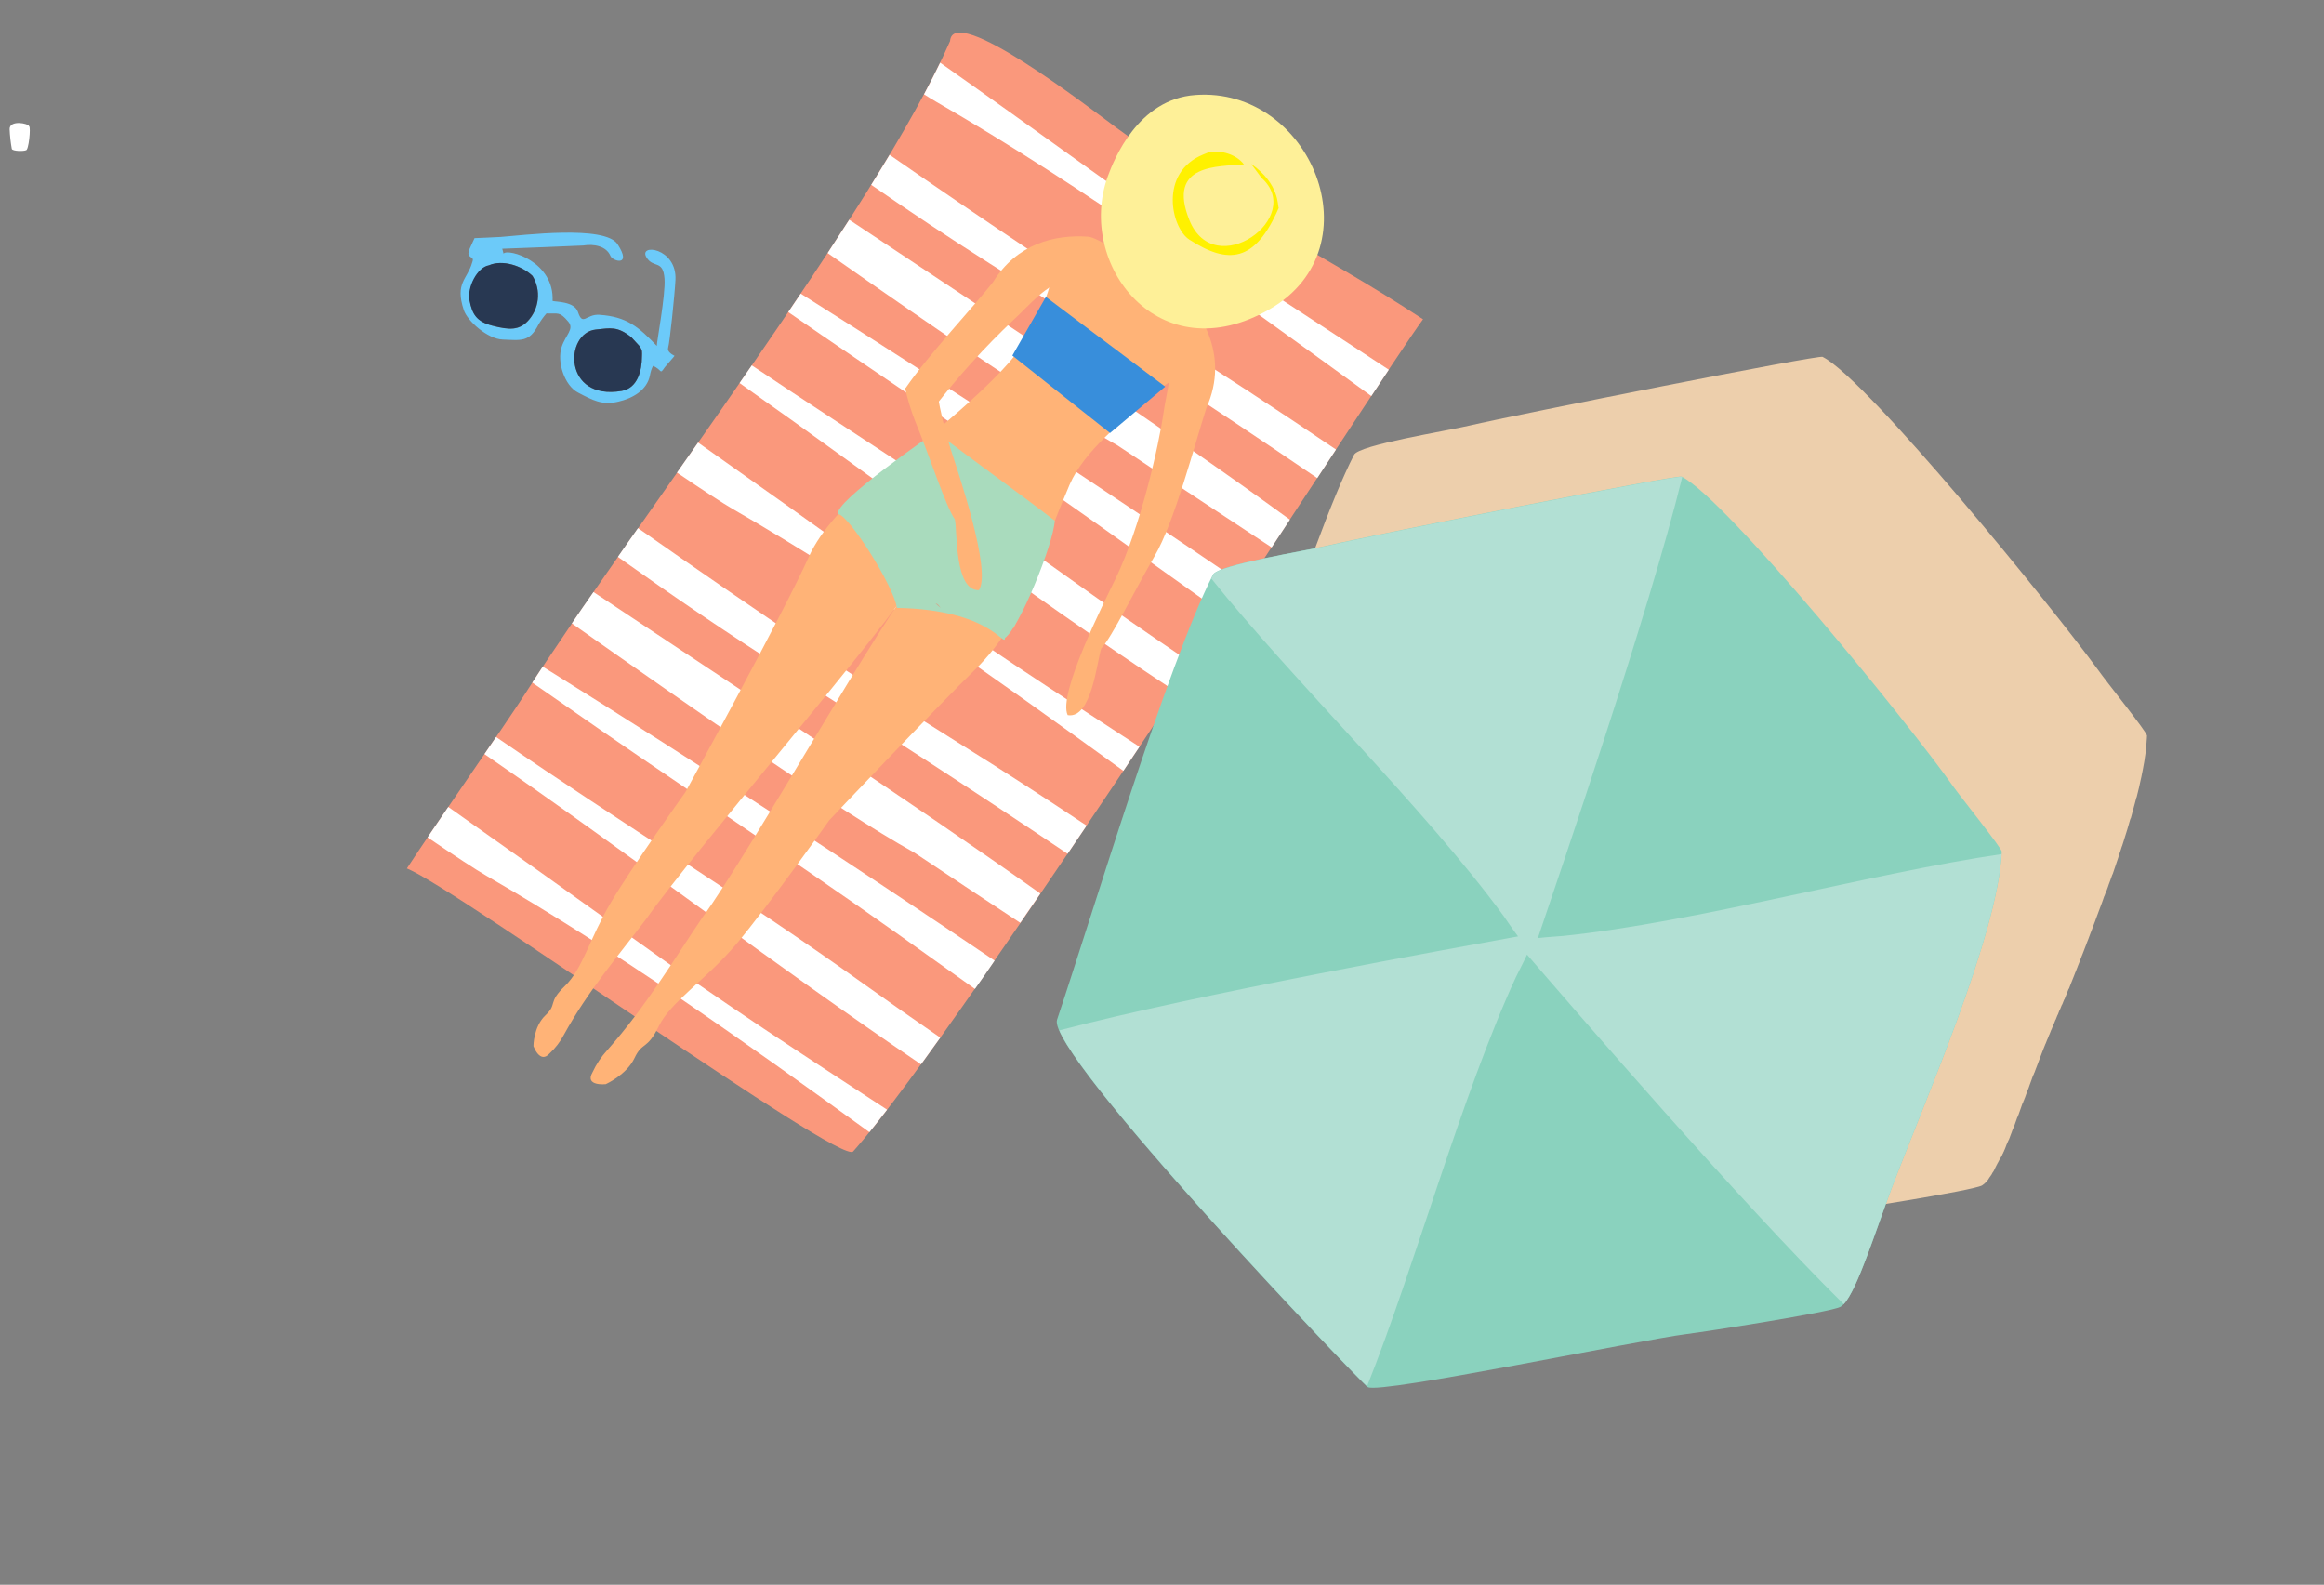 <svg width="569" height="388" viewBox="0 0 569 388" fill="none" xmlns="http://www.w3.org/2000/svg">
<rect x="0" y="0" width="569" height="388" fill="#808080" stroke="none"/>
<path fill-rule="evenodd" clip-rule="evenodd" d="M446.379 87.448L446.265 87.366C445.217 86.837 371.755 101.407 359.72 104.212C354.022 105.555 332.742 108.933 331.52 111.342C320.417 133.072 301.632 195.724 293.33 220.309C293.142 220.863 293.334 221.763 293.835 222.934C294.755 224.88 295.84 226.744 297.077 228.505L297.142 228.551L297.872 229.628L298.002 229.721C298.256 230.087 298.51 230.454 298.794 230.83L298.881 230.966C299.451 231.768 300.075 232.596 300.697 233.497L300.817 233.657C303.159 236.774 305.928 240.259 309.036 244.024L309.207 244.146L310.407 245.596L310.602 245.822C312.426 248.015 314.348 250.278 316.343 252.593L317.86 254.356L317.9 254.385L319.415 256.135L319.618 256.366L320.97 257.913L321.067 257.983L324.149 261.495L324.189 261.524L325.553 263.055L326.141 263.71L327.296 265.017L327.558 265.303L329.045 266.971L330.353 268.425L330.671 268.788L330.891 268.946L333.966 272.379L335.553 274.131C337.664 276.456 339.762 278.747 341.821 280.972L342 281.1L342.91 282.097L343.563 282.799L344.645 283.967L345.108 284.471L346.337 285.795L346.632 286.105L348.019 287.603L348.157 287.702L349.628 289.272L349.685 289.313L351.078 290.803L351.287 291.026L352.487 292.305L352.843 292.683L353.859 293.755L355.182 295.17L355.814 295.833L356.482 296.532L357.221 297.321L357.717 297.848L358.566 298.74L358.915 299.112L359.866 300.102L360.067 300.319L361.089 301.383L361.17 301.442L362.21 302.531L362.267 302.572L363.202 303.55L363.373 303.672L364.151 304.475L364.384 304.716L365.014 305.365C367.835 308.296 369.57 309.995 369.602 309.882C372.983 311.567 436.132 298.341 447.617 296.889C452.449 296.291 482.66 291.574 485.271 290.246C486.037 289.747 486.668 289.067 487.109 288.266C487.225 288.103 487.348 287.933 487.47 287.762C487.598 287.583 487.726 287.404 487.803 287.177L487.96 286.957L488.013 286.884L488.054 286.827C488.182 286.648 488.259 286.421 488.368 286.216L488.539 285.858L488.717 285.506L488.884 285.17L488.93 285.105L489.08 284.794L489.144 284.705L489.284 284.424L489.377 284.294L489.483 284.025L489.599 283.863L489.745 283.659L489.836 283.429L489.952 283.267L490.073 282.996L490.172 282.858L490.305 282.535L490.38 282.429L490.528 282.068L490.581 281.995L490.742 281.581L490.777 281.533L490.967 281.078L491.147 280.604L491.315 280.146L491.356 280.089L491.517 279.676L491.587 279.578L491.732 279.203L491.831 279.065L491.962 278.728L492.044 278.528L492.151 278.224L492.24 277.98L492.456 277.421L492.535 277.207L492.658 276.864L492.722 276.689L492.865 276.3L492.947 276.186L493.103 275.744L493.156 275.671L493.333 275.183L493.518 274.651L493.71 274.125L493.879 273.631L493.938 273.55L494.088 273.116L494.176 272.994L494.317 272.591L494.385 272.394L494.507 272.051L494.596 271.807L494.703 271.502L494.807 271.22L494.894 270.962L495.01 270.628L495.084 270.422L495.222 270.041L495.321 269.903L495.471 269.469L495.535 269.38L495.701 268.908L495.742 268.851L495.929 268.333L496.125 267.785L496.297 267.269L496.344 267.204L496.504 266.74L496.574 266.643L496.721 266.231L496.779 266.064L496.911 265.691L497.104 265.165L497.198 264.913L497.296 264.638L497.406 264.348L497.483 264.12L497.6 263.786L497.67 263.602L497.816 263.227L497.897 263.113L498.05 262.693L498.103 262.62L498.27 262.163L498.46 261.658L498.831 260.694L499.194 259.724L499.578 258.707L499.973 257.674L500.38 256.625L500.802 255.574L500.842 255.517L501.261 254.452L501.308 254.387L501.738 253.305L501.791 253.232L502.213 252.144L502.277 252.055L502.719 250.957L502.789 250.859L503.223 249.756L503.299 249.65L503.739 248.538L503.826 248.416L504.258 247.299L504.357 247.16L504.811 246.046L504.916 245.9L505.356 244.788L505.472 244.625L505.918 243.505L505.999 243.306L506.445 242.186L506.573 242.007L507.011 240.881L507.102 240.651L507.542 239.539L507.644 239.293L508.076 238.175L508.185 237.921L508.625 236.809L508.728 236.527L509.171 235.429L509.272 235.132L509.692 234.031L509.822 233.73L510.244 232.643L510.369 232.314L510.786 231.234L510.908 230.892L511.333 229.818L511.461 229.467L511.858 228.398L512.006 228.037L512.405 226.982L512.543 226.601L512.944 225.56L513.086 225.157L513.473 224.118C513.808 223.239 514.129 222.362 514.456 221.476L514.535 221.262L514.7 220.827L514.841 220.424L515.18 219.436L515.249 219.338L515.684 218.149L515.783 218.01L516.137 217.034L516.295 216.557L516.658 215.587L516.827 215.093L517.182 214.117L517.258 214.011C517.725 212.673 518.172 211.345 518.596 210.049L518.646 209.876L519.04 208.657L519.119 208.443L519.516 207.202L519.562 207.137L519.963 205.874L520.013 205.701C520.283 204.861 520.539 204.024 520.797 203.2L520.875 202.936L521.201 201.828L521.259 201.611L521.594 200.474L521.699 200.327L521.98 199.299L522.089 198.872L522.322 198.067L522.443 197.588L522.703 196.643L522.767 196.381L523.059 195.287L523.117 195.205C523.334 194.388 523.522 193.576 523.713 192.778C523.892 191.995 524.067 191.236 524.22 190.472L524.268 190.285L524.466 189.27L524.496 189.144L524.694 188.129L524.724 187.966L524.899 186.984L524.928 186.858L525.089 185.878L525.096 185.748L525.248 184.762C525.349 184.072 525.433 183.406 525.472 182.733L525.479 182.603L525.562 181.715L525.562 181.629C525.597 181.322 525.605 181.02 525.632 180.707L525.665 180.128C525.705 179.283 515.612 166.774 513.762 164.12C502.338 148.455 457.539 93.316 446.379 87.448Z" fill="#EDCFAC"/>
<path fill-rule="evenodd" clip-rule="evenodd" d="M348.415 78.164C323.701 61.92 300.401 51.242 273.362 31.29C266.628 26.318 233.307 0.574 232.609 10.063C214.721 51.067 154.101 129.939 128.588 169.822C123.942 177.097 106.368 202.26 99.622 212.619C112.424 217.93 205.839 285.328 208.874 281.917C236.291 251.136 337.679 92.701 348.415 78.164Z" fill="#FA987C"/>
<path fill-rule="evenodd" clip-rule="evenodd" d="M305.095 143.485C269.027 118.983 232.747 94.982 196.045 71.897C195.031 73.397 194.026 74.903 192.999 76.406C213.181 90.424 244.52 111.156 268.873 128.469L300.29 150.844L305.128 143.509L305.095 143.485ZM230.187 15.351C228.985 17.836 227.669 20.411 226.235 23.099C227.373 23.829 228.336 24.408 229.082 24.844C265.883 46.057 300.751 71.581 335.747 96.962C337.296 94.628 338.72 92.486 340.029 90.521C316.118 74.755 292.114 59.684 264.514 39.811C252.874 31.471 241.501 23.323 230.187 15.351ZM217.819 37.884C216.375 40.294 214.869 42.757 213.311 45.258C222.843 51.854 232.483 58.281 242.232 64.454C267.615 80.537 295.404 98.566 322.509 117.051L327.102 110.058C312.513 100.183 298.408 90.939 285.042 82.604C264.972 70.094 242.017 54.693 217.802 37.908L217.819 37.884ZM207.928 53.801C206.214 56.485 204.443 59.215 202.638 61.957C228.65 80.2 256.982 99.737 273.637 109.063C288.859 119.255 299.912 126.424 311.336 134.019L315.811 127.224C285.251 104.959 246.533 79.432 207.911 53.79L207.928 53.801Z" fill="white"/>
<path fill-rule="evenodd" clip-rule="evenodd" d="M292.331 162.758C281.343 155.328 270.853 148.095 261.405 141.313C235.197 122.536 210.859 107.399 184.066 89.456L181.076 93.784C216.228 118.552 250.818 144.911 286.686 168.543L287.905 169.416L292.331 162.758Z" fill="white"/>
<path fill-rule="evenodd" clip-rule="evenodd" d="M243.49 235.17C207.639 210.948 171.525 187.299 135.015 164.547L132.881 163.215C131.998 164.551 131.147 165.86 130.324 167.128C133.137 169.057 136.09 171.099 139.275 173.332C159.086 187.268 193.161 209.727 219.146 228.197L238.696 242.118C240.303 239.875 241.91 237.565 243.514 235.188L243.49 235.17ZM170.927 108.347L165.75 115.71C172.15 120.049 176.909 123.176 179.381 124.603C212.331 143.585 243.715 166.023 275.043 188.727L278.985 182.83C258.745 169.632 238.06 156.3 214.819 139.562C199.887 128.863 185.358 118.527 170.921 108.355L170.927 108.347ZM156.2 129.313C154.511 131.671 152.897 134.044 151.284 136.346C164.837 145.983 178.563 155.362 192.537 164.206C214.358 178.031 237.961 193.283 261.382 209.03C262.927 206.754 264.481 204.447 266.041 202.133C255.485 195.111 245.234 188.455 235.37 182.322C212.034 167.78 184.799 149.337 156.212 129.297L156.2 129.313ZM145.308 144.944C143.444 147.545 141.717 150.146 140.012 152.627C169.034 173.04 204.482 197.909 223.94 208.8C233.916 215.48 242.15 220.9 249.798 225.937C251.415 223.577 253.053 221.187 254.713 218.768C222.637 196.007 183.455 170.357 145.341 144.968L145.308 144.944Z" fill="white"/>
<path fill-rule="evenodd" clip-rule="evenodd" d="M230.216 254.04C223.748 249.59 217.54 245.24 211.736 241.082C181.366 219.322 153.526 202.463 121.459 180.447L118.609 184.63C154.456 209.304 189.398 236.099 225.486 260.591C227.011 258.497 228.591 256.308 230.216 254.04Z" fill="white"/>
<path fill-rule="evenodd" clip-rule="evenodd" d="M104.688 205.017C111.445 209.613 116.476 212.91 119.043 214.393C151.337 233.003 182.138 254.949 212.86 277.195C214.198 275.534 215.651 273.696 217.189 271.686C197.431 258.759 177.163 245.702 154.476 229.36C139.251 218.451 124.456 207.937 109.756 197.565C107.973 200.175 106.253 202.695 104.688 205.017Z" fill="white"/>
<path fill-rule="evenodd" clip-rule="evenodd" d="M248.495 150.958C246.12 155.342 243.162 159.385 239.7 162.974C227.664 174.759 203.025 200.838 203.025 200.838C203.025 200.838 187.947 222.02 180.453 230.933C172.96 239.847 164.234 245.208 161.313 251.209C158.391 257.21 157.285 254.942 155.348 259.053C153.411 263.164 148.312 265.44 148.312 265.44C148.312 265.44 143.073 266.004 145.056 262.566C145.983 260.55 147.221 258.694 148.727 257.065C158.043 246.517 164.494 235.712 171.989 224.598C183.97 208.185 217.196 149.089 224.343 141.896L221.619 139.328L224.02 136.251L221.754 134.812L222.197 134.194L248.495 150.958Z" fill="#FFB377"/>
<path fill-rule="evenodd" clip-rule="evenodd" d="M287.093 57.304C287.093 57.304 286.815 59.564 282.298 62.073C279.784 63.47 277.623 63.448 275.903 62.535C274.005 61.544 267.772 62.86 267.121 60.438C264.262 62.823 261.165 64.908 257.878 66.659C256.388 73.323 253.642 79.643 249.788 85.281C243.977 93.838 224.533 109.283 224.533 109.283C224.533 109.283 203.976 123.021 198.042 136.299C192.108 149.577 167.809 193.948 167.809 193.948C167.809 193.948 154.529 212.481 149.424 221.187C144.318 229.892 142.636 237.236 138.319 241.389C134.003 245.542 136.537 245.783 133.563 248.561C130.588 251.338 130.605 256.123 130.605 256.123C130.605 256.123 132.192 260.569 134.525 257.948C135.963 256.627 137.16 255.066 138.064 253.336C143.927 242.663 151.202 234.209 158.351 224.815C168.503 210.216 219.629 150.622 223.372 142.651L226.777 144.131L228.619 141.268L248.14 153.839C249.315 151.489 250.347 149.069 251.229 146.592C255.726 133.687 258.972 125.483 261.874 118.668C265.475 110.311 275.05 102.975 281.699 97.111C286.428 92.933 289.231 91.595 295.582 89.65C295.049 88.845 294.57 88.005 294.149 87.135C292.239 83.208 295.047 81.984 294.529 79.325C292.232 77.999 290.205 72.844 289.723 69.189C289.216 65.295 294.008 62.504 294.008 62.504L286.673 56.449L287.093 57.304Z" fill="#FFB377"/>
<path fill-rule="evenodd" clip-rule="evenodd" d="M286.568 69.244C293.978 75.574 301.231 86.724 295.37 99.883C292.459 108.943 287.565 127.826 282.68 136.172C277.795 144.519 272.233 156.059 269.636 158.738C268.588 161.677 267.344 176.102 261.407 175.083C258.915 169.976 270.375 147.371 273.137 141.662C279.269 129.017 283.759 108.946 284.899 100.882C285.654 95.604 287.729 89.377 285.556 84.289C283.827 80.246 281.464 77.433 278.42 76.495C278.769 71.922 277.515 71.406 286.568 69.244Z" fill="#FFB377"/>
<path fill-rule="evenodd" clip-rule="evenodd" d="M205.211 125.876C207.754 126 218.805 143.44 219.602 148.834C242.849 149.251 245.946 158.802 246.07 156.172C249.485 153.845 257.868 133.44 258.246 127.486C247.784 119.424 239.605 113.773 229.149 105.703C229.149 105.703 203.713 123.142 205.211 125.876Z" fill="#A9DBBD"/>
<path fill-rule="evenodd" clip-rule="evenodd" d="M256.07 72.698L285.284 94.662L271.772 106.017L247.863 87.054L256.07 72.698Z" fill="#388EDB"/>
<path fill-rule="evenodd" clip-rule="evenodd" d="M229.487 147.882C229.362 147.799 229.214 147.753 229.064 147.752C229.451 148.132 229.866 148.483 230.305 148.801L230.031 148.445C229.881 148.23 229.697 148.04 229.487 147.882Z" fill="#D2AA8F"/>
<path fill-rule="evenodd" clip-rule="evenodd" d="M288.586 57.931L288.366 57.774L289.098 58.384C289.004 58.236 288.885 58.106 288.747 57.997L288.586 57.931Z" fill="#D99D93"/>
<path fill-rule="evenodd" clip-rule="evenodd" d="M288.143 57.725C287.955 57.677 287.759 57.675 287.571 57.717C287.382 57.759 287.207 57.845 287.058 57.968C286.916 58.187 286.832 58.438 286.816 58.698C286.8 58.959 286.852 59.218 286.966 59.453C287.147 59.944 287.431 60.39 287.799 60.763C288.065 61.036 288.36 61.281 288.679 61.492C288.891 61.628 289.115 61.747 289.347 61.847C289.824 62.058 290.337 62.175 290.859 62.193C291.014 62.209 291.17 62.209 291.325 62.194L291.495 62.181L291.007 61.831C290.669 61.567 290.377 61.25 290.142 60.892C289.898 60.525 289.708 60.124 289.58 59.702C289.468 59.326 289.403 59.022 289.321 58.827L289.215 58.579L288.143 57.725Z" fill="#F57D58"/>
<path fill-rule="evenodd" clip-rule="evenodd" d="M288.342 57.807L288.13 57.741L289.192 58.612L289.073 58.417L288.342 57.807Z" fill="#ED6452"/>
<path fill-rule="evenodd" clip-rule="evenodd" d="M253.515 78.961C253.449 79.015 253.397 79.085 253.364 79.164C253.33 79.243 253.317 79.33 253.325 79.415C253.418 79.285 253.511 79.155 253.547 78.984L253.515 78.961Z" fill="#ED6452"/>
<path fill-rule="evenodd" clip-rule="evenodd" d="M278.883 64.264C276.727 63.667 268.877 58.14 266.43 57.95C258.23 57.376 248.954 59.661 243.102 69.099C238.664 74.777 227.454 86.698 221.805 94.891C223.573 97.093 227.742 97.25 228.802 99.634C234.701 92.042 241.171 84.912 248.156 78.305C252.1 74.722 256.084 69.506 261.52 68.443C265.822 67.589 269.472 67.99 271.978 69.97C275.555 67.157 282.181 72.95 278.883 64.264Z" fill="#FFB377"/>
<path fill-rule="evenodd" clip-rule="evenodd" d="M221.57 94.909C222.177 97.668 222.996 100.377 224.019 103.011C227.703 111.949 231.609 124.147 233.789 127.148C234.427 130.225 233.657 144.657 239.671 144.488C242.84 139.772 234.63 115.793 232.694 109.756C231.332 105.378 230.265 100.914 229.498 96.394C226.93 95.564 224.265 95.064 221.57 94.909Z" fill="#FFB377"/>
<path fill-rule="evenodd" clip-rule="evenodd" d="M310.99 75.631C283.794 91.439 263.437 64.737 271.223 43.19C272.728 39.064 278.633 24.264 292.672 23.263C320.926 21.191 337.065 60.459 310.99 75.631Z" fill="#FEF098"/>
<path fill-rule="evenodd" clip-rule="evenodd" d="M308.875 43.571L306.33 40.136C313.43 45.112 312.748 50.528 313.074 50.897C307.314 64.276 300.716 64.814 291.186 58.662C286.775 55.822 283.655 42.268 294.602 37.823L296.128 37.205C298.967 36.779 302.596 37.706 304.564 40.248C298.217 40.831 285.655 40.06 291.198 53.873C297.348 69.24 319.675 53.154 308.875 43.571Z" fill="#FFF100"/>
<path class="sunbather-umbrella-loader" fill-rule="evenodd" clip-rule="evenodd" d="M334.899 339.623C338.272 341.302 401.413 328.071 412.906 326.624C417.738 326.026 447.948 321.309 450.566 319.974C454.03 318.212 458.914 302.089 463.246 290.652C471.064 269.989 489.192 228.788 490.109 208.519C490.151 207.688 480.063 195.171 478.199 192.519C467.81 177.694 422.753 122.247 411.745 116.697C410.697 116.168 337.229 130.746 325.194 133.551C319.493 134.88 298.222 138.264 296.994 140.682C285.883 162.405 267.098 225.057 258.804 249.648C256.015 257.884 334.793 340.199 334.899 339.623Z" fill="#8AD2BE"/>
<path class="sunbather-umbrella-loader" fill-rule="evenodd" clip-rule="evenodd" d="M451.413 319.303C454.799 315.676 459.25 301.188 463.237 290.661C470.982 270.203 488.838 229.57 490.061 209.115C458.562 213.708 415.105 225.838 382.664 229.154C381.572 229.27 378.968 229.384 376.522 229.674C381.714 214.289 403.718 150.08 411.869 116.813L411.763 116.737C410.715 116.208 337.248 130.786 325.212 133.591C319.512 134.92 298.24 138.304 297.013 140.721L296.568 141.633C316.423 166.512 348.89 197.93 368.156 224.283C368.771 225.142 370.199 227.321 371.674 229.263C356.11 232.099 293.35 243.339 259.362 252.264C266.048 267.966 330.015 335.068 334.709 339.403C346.448 310.022 357.867 268.037 371.149 239.233C371.61 238.247 372.842 235.943 373.871 233.716C384.121 245.612 426.45 294.737 451.413 319.303Z" fill="#B2E0D4"/>
<path fill-rule="evenodd" clip-rule="evenodd" d="M2.361 31.624C2.427 33.247 2.606 34.862 2.895 36.46C3.103 37.028 5.747 37.064 6.353 36.785C7.033 36.866 7.581 31.157 7.142 30.928C6.91 30.135 2.306 29.333 2.361 31.624Z" fill="white"/>
<path fill-rule="evenodd" clip-rule="evenodd" d="M123.3 62.154L122.971 60.897C123.27 60.926 142.717 60.122 142.8 60.109C145.346 59.681 148.46 60.227 149.455 62.65C150.012 63.984 154.825 65.354 151.205 59.795C148.127 55.043 127.969 57.613 122.538 58.016C122.037 58.063 116.179 58.306 116.179 58.306C114.883 61.351 113.937 62.174 115.514 63.132C115.969 63.458 115.709 63.924 115.597 64.286C114.433 68.435 111.337 69.218 113.554 75.912C114.453 78.623 119.404 82.994 123.059 83.128C127.574 83.3 129.618 83.83 131.824 79.481C132.389 78.503 133.048 77.582 133.793 76.733C136.704 76.876 136.923 76.159 139.117 78.727C140.698 80.573 138.475 81.958 137.509 84.956C136.309 88.673 138.245 94.402 141.498 96.094C144.997 97.924 147.362 99.311 151.469 98.317C154.787 97.532 158.457 95.586 159.142 91.832C159.275 91.053 159.522 90.297 159.875 89.59C162.164 90.516 161.457 91.88 162.749 89.939C163.046 89.525 165.138 87.222 165.15 87.12C164.389 86.722 163.3 86.028 163.589 85.127C163.954 83.999 165.205 72.089 165.377 68.535C165.784 60.584 156.047 59.512 158.329 63.091C160.019 65.729 162.363 63.521 162.698 68.239C162.999 72.145 160.703 84.192 160.814 84.69C156.277 79.914 153.33 77.519 146.749 77.073C143.465 76.848 142.71 79.997 141.503 76.377C140.607 73.73 135.968 73.937 135.288 73.684C135.759 63.995 124.404 60.768 123.295 62.076L123.3 62.154ZM130.375 67.543C131.441 69.279 131.899 71.322 131.675 73.347C131.452 75.372 130.56 77.265 129.141 78.727C127.143 80.777 124.899 80.904 120.468 79.722C116.667 78.709 115.59 76.744 114.996 73.624C114.402 70.504 116.971 65.443 119.717 64.975C123.061 63.484 127.776 65.041 130.408 67.567L130.375 67.543ZM156.49 84.63C157.386 85.801 157.171 86.152 157.168 87.306C157.164 90.661 156.153 95.042 152.192 95.71C137.78 98.141 138.198 81.452 145.889 80.676C149.414 80.323 151.175 79.789 154.605 82.591L156.49 84.63Z" fill="#6CCAF9"/>
<path fill-rule="evenodd" clip-rule="evenodd" d="M130.373 67.543C127.742 65.018 123.003 63.493 119.682 64.951C116.892 65.412 114.303 70.262 114.962 73.6C115.62 76.939 116.665 78.708 120.434 79.698C124.865 80.88 127.058 80.754 129.106 78.703C130.525 77.247 131.419 75.36 131.648 73.34C131.878 71.32 131.429 69.28 130.373 67.543Z" fill="#283852"/>
<path fill-rule="evenodd" clip-rule="evenodd" d="M156.486 84.63L154.601 82.591C151.171 79.789 149.411 80.324 145.886 80.677C138.195 81.452 137.776 98.141 152.189 95.711C156.149 95.042 157.16 90.661 157.165 87.306C157.168 86.152 157.37 85.817 156.486 84.63Z" fill="#283852"/>
</svg>
